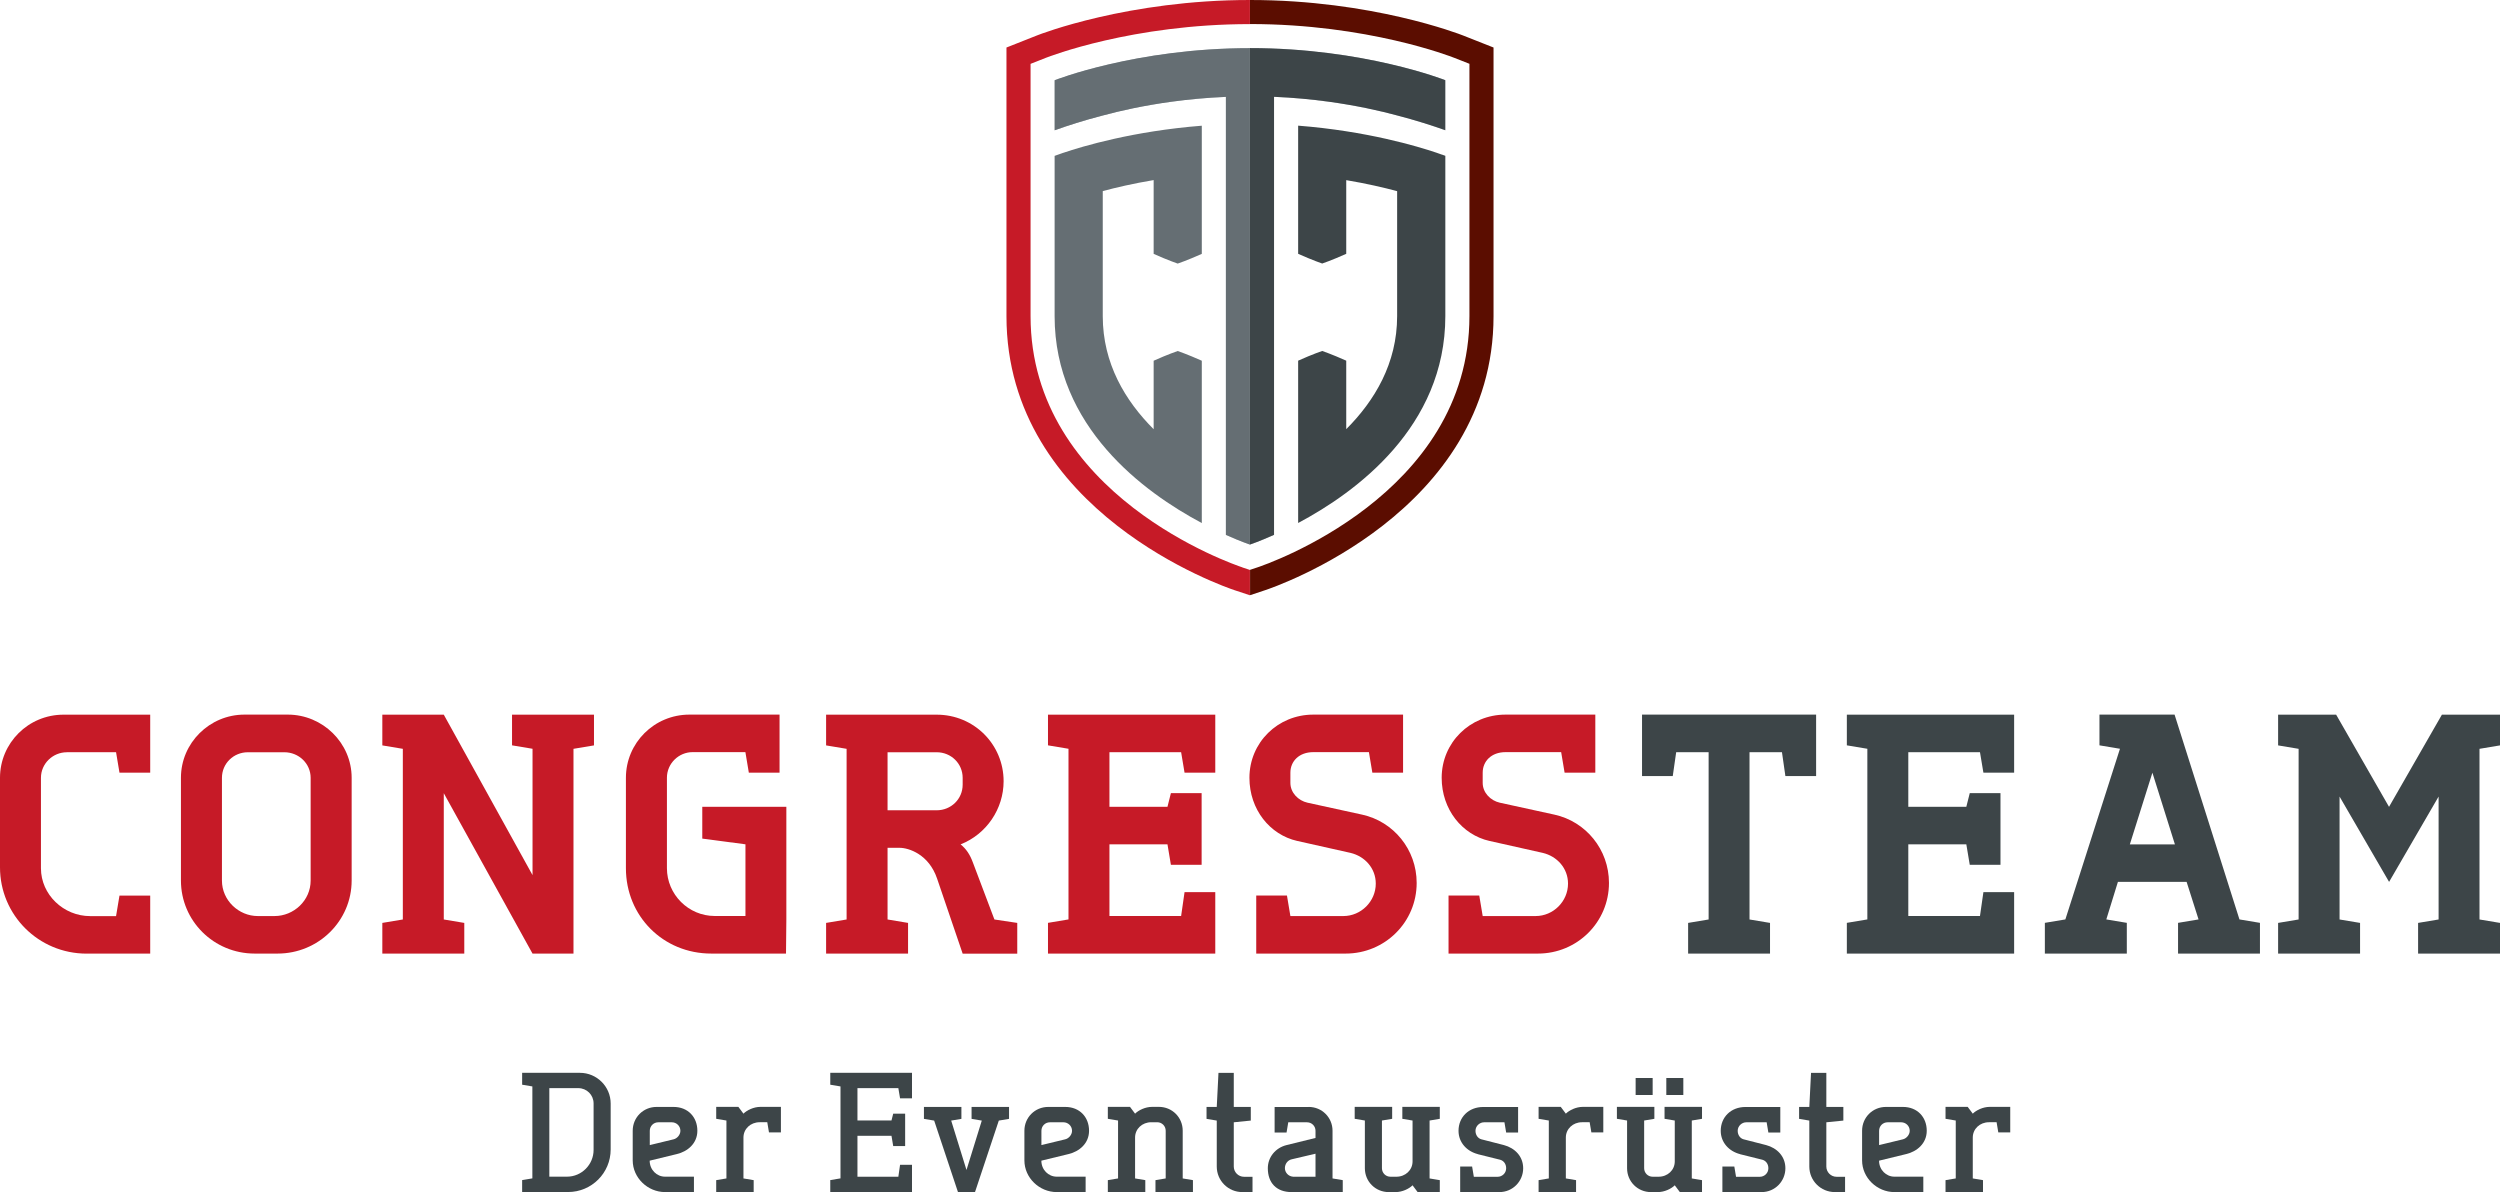 <?xml version="1.0" encoding="UTF-8"?>
<svg xmlns="http://www.w3.org/2000/svg" id="Ebene_1" data-name="Ebene 1" viewBox="0 0 437.72 208.72">
  <defs>
    <style>
      .cls-1 {
        fill: none;
      }

      .cls-2 {
        fill: #656e73;
      }

      .cls-3 {
        fill: #b4bbc0;
      }

      .cls-4 {
        fill: #c61a27;
      }

      .cls-5 {
        fill: #3d4548;
      }

      .cls-6 {
        fill: #5b0d00;
      }
    </style>
  </defs>
  <path class="cls-4" d="m44.59,166.96c-7.17,0-12.91-5.74-12.91-12.79v-17.99c0-6.1,5.02-11.06,11.12-11.06h7.59c6.1,0,11.18,4.96,11.18,11.06v17.99c0,7.05-5.8,12.79-12.97,12.79h-4Zm3.47-6.57c3.41,0,6.33-2.75,6.33-6.21v-17.99c0-2.51-2.09-4.48-4.6-4.48h-6.39c-2.51,0-4.54,1.97-4.54,4.48v17.99c0,3.46,2.93,6.21,6.28,6.21h2.93Z"></path>
  <path class="cls-4" d="m89.66,125.13h14.34v5.38l-3.59.6v35.86h-7.17l-15.54-28.09v22.11l3.59.6v5.38h-14.35v-5.38l3.59-.6v-29.88l-3.59-.6v-5.38h10.76l15.54,28.09v-22.12l-3.59-.6v-5.38Z"></path>
  <path class="cls-4" d="m122.94,141.26h14.74v19.72l-.06,5.98h-13.09c-8.43,0-14.94-6.57-14.94-14.94v-15.84c0-6.1,4.96-11.06,11.12-11.06h15.78v10.16h-5.38l-.6-3.59h-9.26c-2.39,0-4.48,1.97-4.48,4.48v15.84c0,4.6,3.77,8.37,8.37,8.37h5.38v-12.55l-7.56-1v-5.57Z"></path>
  <path class="cls-4" d="m155.4,148.44v12.55l3.59.6v5.38h-14.35v-5.38l3.59-.6v-29.88l-3.59-.6v-5.38h19.37c6.52,0,11.71,5.2,11.71,11.65,0,4.84-2.99,9.27-7.53,11.06.96.78,1.62,1.73,2.15,3.17l3.77,9.98,4,.6v5.38h-9.56l-4.48-13.15c-1.44-4.24-4.96-5.38-6.57-5.38h-2.09Zm13.15-12.25c0-2.51-2.03-4.48-4.54-4.48h-8.61v10.16h8.61c2.51,0,4.54-1.97,4.54-4.48v-1.2Z"></path>
  <path class="cls-4" d="m183.49,125.13h29.29v10.16h-5.38l-.6-3.59h-12.55v9.56h10.16l.6-2.39h5.38v12.55h-5.38l-.6-3.59h-10.16v12.55h12.55l.6-4.18h5.38v10.76h-29.29v-5.38l3.59-.6v-29.88l-3.59-.6v-5.38Z"></path>
  <path class="cls-4" d="m227.13,147.24c-4.78-1.08-8.37-5.5-8.37-11.06,0-6.16,4.96-11.06,11.18-11.06h15.72v10.16h-5.38l-.6-3.59h-9.74c-2.51,0-4.01,1.62-4.01,3.59v1.79c0,1.73,1.38,3.11,2.99,3.47l9.56,2.09c5.5,1.2,9.56,6.1,9.56,11.96,0,6.87-5.56,12.37-12.43,12.37h-15.66v-10.16h5.38l.6,3.59h9.27c3.11,0,5.68-2.57,5.68-5.68,0-2.69-1.91-4.78-4.42-5.38l-9.32-2.09Z"></path>
  <path class="cls-4" d="m260.79,147.24c-4.78-1.08-8.37-5.5-8.37-11.06,0-6.16,4.96-11.06,11.18-11.06h15.72v10.16h-5.38l-.6-3.59h-9.74c-2.51,0-4,1.62-4,3.59v1.79c0,1.73,1.38,3.11,2.99,3.47l9.56,2.09c5.5,1.2,9.56,6.1,9.56,11.96,0,6.87-5.56,12.37-12.43,12.37h-15.66v-10.16h5.38l.6,3.59h9.26c3.11,0,5.68-2.57,5.68-5.68,0-2.69-1.91-4.78-4.42-5.38l-9.32-2.09Z"></path>
  <path class="cls-5" d="m295.57,161.59l3.59-.6v-29.29h-5.68l-.6,4.18h-5.38v-10.76h30.48v10.76h-5.38l-.6-4.18h-5.68v29.29l3.59.6v5.38h-14.34v-5.38Z"></path>
  <path class="cls-5" d="m323.36,125.13h29.29v10.16h-5.38l-.6-3.59h-12.55v9.56h10.16l.6-2.39h5.38v12.55h-5.38l-.6-3.59h-10.16v12.55h12.55l.6-4.18h5.38v10.76h-29.29v-5.38l3.59-.6v-29.88l-3.59-.6v-5.38Z"></path>
  <path class="cls-5" d="m382.83,154.41h-12.01l-2.03,6.57,3.59.6v5.38h-14.35v-5.38l3.59-.6,9.56-29.88-3.59-.6v-5.38h13.15l11.36,35.86,3.59.6v5.38h-14.34v-5.38l3.59-.6-2.09-6.57Zm-9.92-6.57h7.89l-3.94-12.55-3.95,12.55Z"></path>
  <path class="cls-5" d="m427.56,125.13h10.16v5.38l-3.59.6v29.88l3.59.6v5.38h-14.34v-5.38l3.59-.6v-21.52l-8.67,14.94-8.67-14.94v21.52l3.59.6v5.38h-14.35v-5.38l3.59-.6v-29.88l-3.59-.6v-5.38h10.16l9.26,16.14,9.26-16.14Z"></path>
  <path class="cls-4" d="m11.71,131.7h8.61l.6,3.59h5.38v-10.16h-15.18c-6.16,0-11.12,4.96-11.12,11.06v15.66c0,8.37,6.75,15.12,15.18,15.12h11.12v-10.16h-5.38l-.6,3.59h-4.54c-4.66,0-8.61-3.77-8.61-8.37v-15.84c0-2.51,2.09-4.48,4.54-4.48Z"></path>
  <path class="cls-3" d="m218.86,8.43c-19.99,0-34.2,5.62-34.2,5.62v8.76c2.25-.81,5.09-1.73,8.43-2.59h0c2.98-.81,7.11-1.74,12.09-2.42,2.89-.39,6.06-.7,9.46-.84h0v76.69c2.57,1.15,4.21,1.7,4.21,1.7,0,0,1.65-.55,4.21-1.7V16.95c3.4.14,6.58.45,9.46.84,4.98.68,9.11,1.61,12.09,2.42h0c3.34.87,6.18,1.78,8.43,2.59v-8.76s-14.21-5.62-34.2-5.62Z"></path>
  <path class="cls-2" d="m186.17,26.75s-.06.02-.09.03l-.13.05c-.25.08-.47.17-.65.23,0,0,0,0,0,0l-.65.23v28.07c0,19.38,15.64,30.83,25.77,36.22v-28.42c-2.57-1.15-4.22-1.7-4.22-1.7,0,0-1.65.55-4.21,1.7v11.99c-4.96-4.96-8.91-11.5-8.91-19.79v-21.9c2.32-.63,5.35-1.33,8.91-1.93v12.92c2.57,1.15,4.21,1.7,4.21,1.7,0,0,1.65-.55,4.22-1.7v-22.44c-11.98.94-20.87,3.6-24.26,4.75Z"></path>
  <path class="cls-5" d="m252.45,27.07s0,0,0,0c-.18-.07-.42-.15-.68-.24l-.14-.05s-.05-.02-.08-.03c-3.38-1.14-12.27-3.81-24.26-4.75v22.44c2.57,1.15,4.21,1.7,4.21,1.7,0,0,1.65-.55,4.21-1.7v-12.9c3.55.6,6.58,1.3,8.91,1.93v21.88c0,8.29-3.96,14.83-8.91,19.79v-11.99c-2.57-1.15-4.21-1.7-4.21-1.7,0,0-1.65.55-4.21,1.7v28.42c10.13-5.38,25.77-16.83,25.77-36.22v-28.07l-.61-.22Z"></path>
  <path class="cls-2" d="m184.66,14.05v8.76c2.25-.81,5.09-1.73,8.43-2.59h0c2.98-.81,7.11-1.74,12.09-2.42,2.89-.39,6.06-.7,9.46-.84h0v76.69c2.57,1.15,4.21,1.7,4.21,1.7V8.43c-19.99,0-34.2,5.62-34.2,5.62Z"></path>
  <path class="cls-5" d="m218.86,8.43v86.91s1.65-.55,4.21-1.7V16.95c3.4.14,6.58.45,9.46.84,4.98.68,9.11,1.61,12.09,2.42h0c3.34.87,6.18,1.78,8.43,2.59v-8.76s-14.21-5.62-34.2-5.62Z"></path>
  <path class="cls-1" d="m180.44,11.18v44.17c0,31.34,35.58,43.48,37.09,43.99l1.33.44V4.21c-20.56,0-35.14,5.67-35.75,5.91l-2.66,1.05Z"></path>
  <path class="cls-1" d="m220.18,99.34c1.52-.5,37.09-12.65,37.09-43.99V11.18l-2.67-1.05c-.61-.24-15.19-5.91-35.75-5.91v95.56l1.32-.44Z"></path>
  <path class="cls-4" d="m217.53,99.34c-1.51-.5-37.09-12.65-37.09-43.99V11.18l2.66-1.05c.61-.24,15.19-5.91,35.75-5.91V0c-21.32,0-36.66,5.95-37.3,6.21l-5.33,2.11v47.04c0,34.36,38.35,47.45,39.98,47.99l2.65.88v-4.44l-1.33-.44Z"></path>
  <path class="cls-6" d="m256.16,6.21c-.64-.25-15.98-6.21-37.3-6.21v4.21c20.56,0,35.14,5.67,35.75,5.91l2.67,1.05v44.17c0,31.34-35.58,43.48-37.09,43.99l-1.32.44v4.44l2.65-.88c1.63-.54,39.98-13.63,39.98-47.99V8.32l-5.34-2.11Z"></path>
  <g>
    <path class="cls-5" d="m91.41,187.84h10.14c2.95,0,5.37,2.42,5.37,5.37v8.05c0,4.12-3.34,7.45-7.45,7.45h-8.05v-2.09l1.79-.3v-16.1l-1.79-.3v-2.09Zm4.77,2.68v15.5h3.1c2.56,0,4.65-2.12,4.65-4.68v-8.14c0-1.49-1.19-2.68-2.68-2.68h-5.07Z"></path>
    <path class="cls-5" d="m116.45,208.72c-3.04,0-5.67-2.5-5.67-5.55v-5.19c0-2.33,1.85-4.17,4.17-4.17h2.98c2.53,0,4.17,1.79,4.17,4.17,0,2.24-1.73,3.64-3.58,4.08l-4.77,1.16c0,1.61,1.25,2.8,2.68,2.8h5.07v2.68h-5.07Zm-1.19-12.22c-.83,0-1.49.66-1.49,1.49v2.5l4.17-1.01c.63-.15,1.19-.8,1.19-1.49,0-.87-.72-1.49-1.49-1.49h-2.39Z"></path>
    <path class="cls-5" d="m133,196.49c-1.58,0-2.83,1.16-2.83,2.68v7.16l1.79.3v2.09h-6.56v-2.09l1.79-.3v-10.14l-1.79-.3v-2.09h3.88l.89,1.19c.6-.6,1.79-1.19,2.98-1.19h3.58v4.47h-2.09l-.3-1.79h-1.34Z"></path>
    <path class="cls-5" d="m145.37,187.84h14.31v4.47h-2.09l-.3-1.79h-7.16v5.66h5.96l.3-1.19h2.09v5.67h-2.09l-.3-1.79h-5.96v7.16h7.16l.3-2.09h2.09v4.77h-14.31v-2.09l1.79-.3v-16.1l-1.79-.3v-2.09Z"></path>
    <path class="cls-5" d="m176.67,195.9l-1.79.3-4.17,12.52h-2.98l-4.17-12.52-1.79-.3v-2.09h6.56v2.09l-1.79.3,2.68,8.65,2.68-8.65-1.79-.3v-2.09h6.56v2.09Z"></path>
    <path class="cls-5" d="m185.02,208.72c-3.04,0-5.66-2.5-5.66-5.55v-5.19c0-2.33,1.85-4.17,4.17-4.17h2.98c2.53,0,4.17,1.79,4.17,4.17,0,2.24-1.73,3.64-3.58,4.08l-4.77,1.16c0,1.61,1.25,2.8,2.68,2.8h5.07v2.68h-5.07Zm-1.19-12.22c-.84,0-1.49.66-1.49,1.49v2.5l4.17-1.01c.63-.15,1.19-.8,1.19-1.49,0-.87-.72-1.49-1.49-1.49h-2.38Z"></path>
    <path class="cls-5" d="m207.08,206.33l1.79.3v2.09h-6.56v-2.09l1.79-.3v-8.35c0-.83-.66-1.49-1.49-1.49h-1.04c-1.58,0-2.83,1.16-2.83,2.68v7.16l1.79.3v2.09h-6.56v-2.09l1.79-.3v-10.14l-1.79-.3v-2.09h3.88l.89,1.19c.6-.6,1.79-1.19,2.98-1.19h1.19c2.33,0,4.17,1.85,4.17,4.17v8.35Z"></path>
    <path class="cls-5" d="m211.25,195.9v-2.09h1.79l.3-5.96h2.68v5.96h2.98v2.39l-2.98.3v7.75c0,.98.8,1.79,1.79,1.79h1.49v2.68h-1.79c-2.47,0-4.47-2-4.47-4.47v-8.05l-1.79-.3Z"></path>
    <path class="cls-5" d="m229.14,193.81c2.32,0,4.17,1.85,4.17,4.17v8.35l1.79.3v2.09h-8.95c-2.68,0-4.17-1.64-4.17-4.17,0-1.94,1.34-3.58,3.28-4.06l5.07-1.25v-1.25c0-.83-.66-1.49-1.49-1.49h-3.28l-.3,1.79h-2.09v-4.47h5.96Zm-2.77,12.22h3.96v-4.03l-4.17.98c-.69.15-1.19.8-1.19,1.55s.6,1.43,1.4,1.49Z"></path>
    <path class="cls-5" d="m238.98,196.19l-1.79-.3v-2.09h6.56v2.09l-1.79.3v8.35c0,.83.66,1.49,1.49,1.49h1.04c1.58,0,2.83-1.16,2.83-2.68v-7.16l-1.79-.3v-2.09h6.56v2.09l-1.79.3v10.14l1.79.3v2.09h-3.88l-.89-1.19c-.6.6-1.79,1.19-2.98,1.19h-1.19c-2.33,0-4.18-1.85-4.18-4.17v-8.35Z"></path>
    <path class="cls-5" d="m258.74,202.07c-1.88-.48-3.37-2-3.37-4.08,0-2.39,1.79-4.17,4.32-4.17h6.11v4.47h-2.09l-.3-1.79h-3.58c-.74,0-1.49.63-1.49,1.49,0,.75.45,1.34,1.04,1.49l3.94,1.01c1.91.51,3.37,1.97,3.37,4.06,0,2.24-1.79,4.17-4.17,4.17h-6.86v-4.47h2.09l.3,1.79h4.17c.78,0,1.49-.63,1.49-1.49,0-.75-.42-1.31-1.04-1.49l-3.94-.98Z"></path>
    <path class="cls-5" d="m276.99,196.49c-1.58,0-2.83,1.16-2.83,2.68v7.16l1.79.3v2.09h-6.56v-2.09l1.79-.3v-10.14l-1.79-.3v-2.09h3.88l.89,1.19c.6-.6,1.79-1.19,2.98-1.19h3.58v4.47h-2.09l-.3-1.79h-1.34Z"></path>
    <path class="cls-5" d="m284.89,196.19l-1.79-.3v-2.09h6.56v2.09l-1.79.3v8.35c0,.83.66,1.49,1.49,1.49h1.04c1.58,0,2.83-1.16,2.83-2.68v-7.16l-1.79-.3v-2.09h6.56v2.09l-1.79.3v10.14l1.79.3v2.09h-3.88l-.89-1.19c-.6.6-1.79,1.19-2.98,1.19h-1.19c-2.33,0-4.18-1.85-4.18-4.17v-8.35Zm1.49-7.45h2.98v2.98h-2.98v-2.98Zm5.37,0h2.98v2.98h-2.98v-2.98Z"></path>
    <path class="cls-5" d="m304.65,202.07c-1.88-.48-3.37-2-3.37-4.08,0-2.39,1.79-4.17,4.32-4.17h6.11v4.47h-2.09l-.3-1.79h-3.58c-.74,0-1.49.63-1.49,1.49,0,.75.45,1.34,1.04,1.49l3.94,1.01c1.91.51,3.37,1.97,3.37,4.06,0,2.24-1.79,4.17-4.17,4.17h-6.86v-4.47h2.09l.3,1.79h4.17c.78,0,1.49-.63,1.49-1.49,0-.75-.42-1.31-1.04-1.49l-3.94-.98Z"></path>
    <path class="cls-5" d="m315,195.9v-2.09h1.79l.3-5.96h2.68v5.96h2.98v2.39l-2.98.3v7.75c0,.98.8,1.79,1.79,1.79h1.49v2.68h-1.79c-2.47,0-4.47-2-4.47-4.47v-8.05l-1.79-.3Z"></path>
    <path class="cls-5" d="m331.69,208.72c-3.04,0-5.66-2.5-5.66-5.55v-5.19c0-2.33,1.85-4.17,4.17-4.17h2.98c2.53,0,4.17,1.79,4.17,4.17,0,2.24-1.73,3.64-3.58,4.08l-4.77,1.16c0,1.61,1.25,2.8,2.68,2.8h5.07v2.68h-5.07Zm-1.19-12.22c-.84,0-1.49.66-1.49,1.49v2.5l4.17-1.01c.62-.15,1.19-.8,1.19-1.49,0-.87-.71-1.49-1.49-1.49h-2.38Z"></path>
    <path class="cls-5" d="m348.24,196.49c-1.58,0-2.83,1.16-2.83,2.68v7.16l1.79.3v2.09h-6.56v-2.09l1.79-.3v-10.14l-1.79-.3v-2.09h3.88l.89,1.19c.6-.6,1.79-1.19,2.98-1.19h3.58v4.47h-2.09l-.3-1.79h-1.34Z"></path>
  </g>
</svg>
